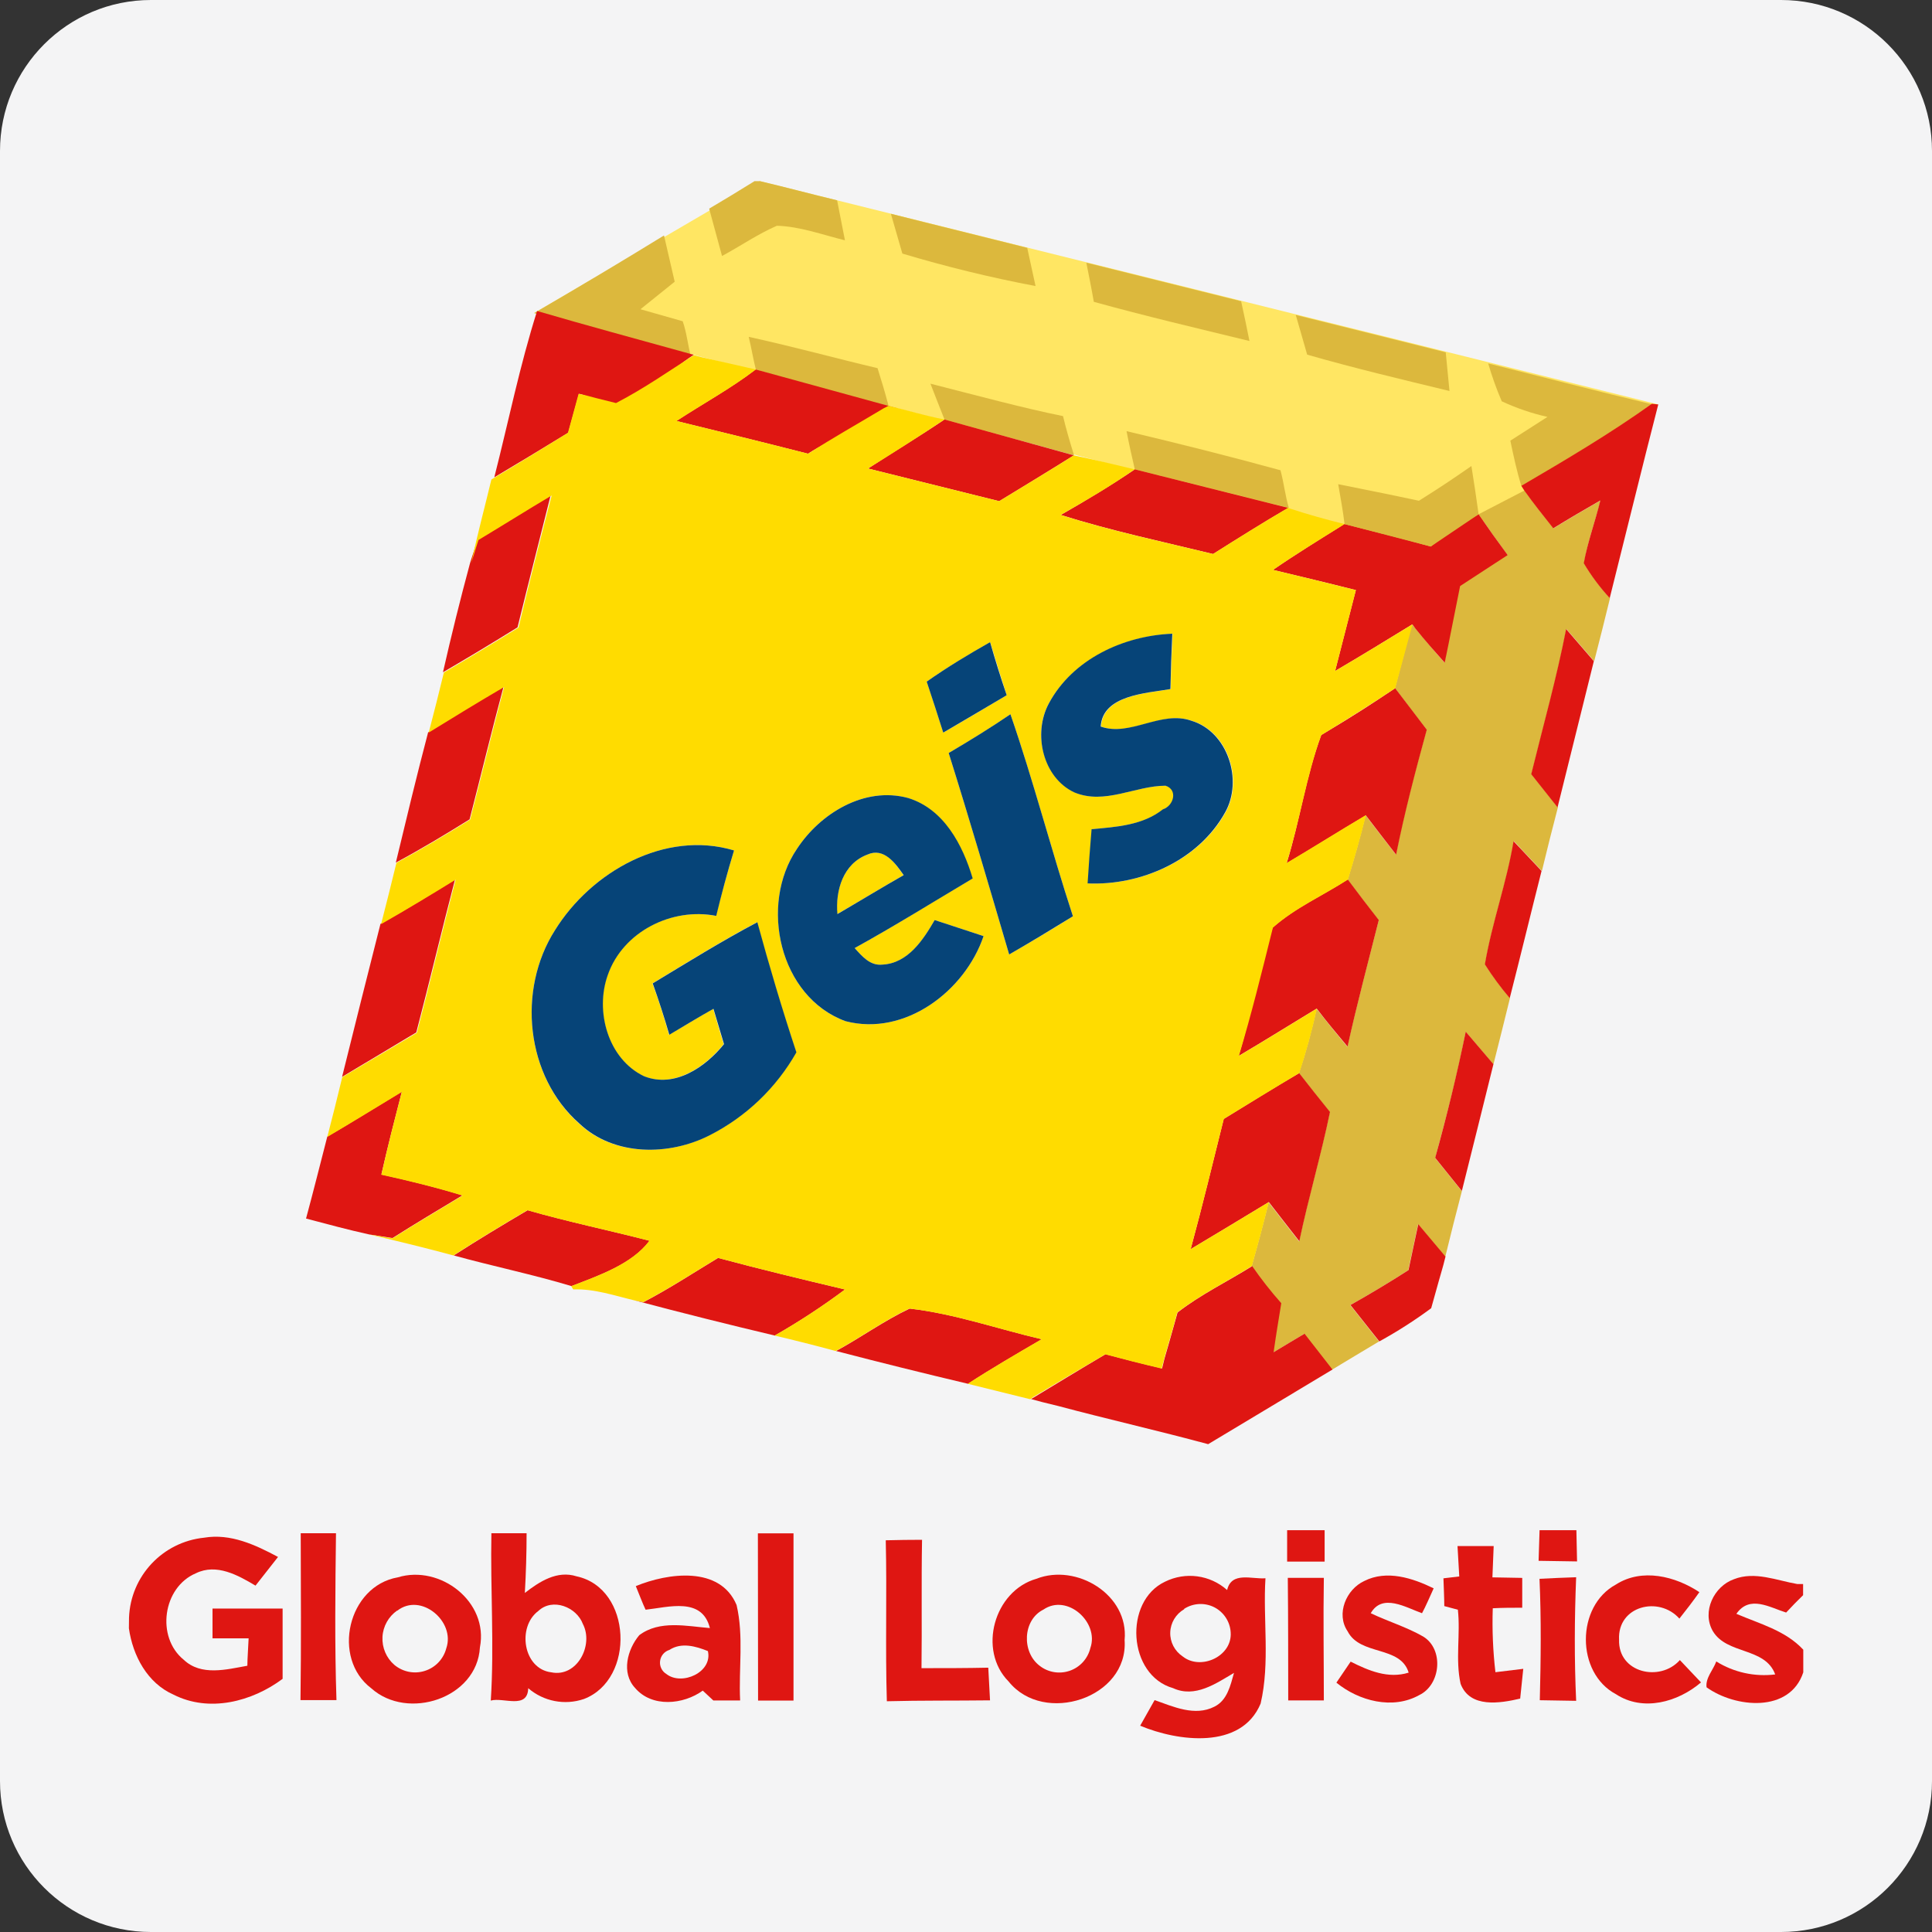 <?xml version="1.0" encoding="UTF-8"?><svg xmlns="http://www.w3.org/2000/svg" xmlns:xlink="http://www.w3.org/1999/xlink" width="32px" height="32px" version="1.1" viewBox="0 0 32 32"><rect x="0" y="0" width="32" height="32" fill="#333333" stroke="none"/><title>geis</title><g id="geis" fill="none" fill-rule="evenodd" stroke="none" stroke-width="1"><path id="goglobalpost" fill="#F4F4F5" d="M32,29.5 C32,30.881 30.881,32 29.5,32 L2.5,32 C1.119,32 0,30.881 0,29.5 L0,2.5 C0,1.119 1.119,0 2.5,0 L29.5,0 C30.881,0 32,1.119 32,2.5 L32,29.5 Z"/><g fill-rule="nonzero" transform="translate(2, 3)"><polygon id="路径" fill="#FFE663" points="6.848 2.185 21.849 6.117 25.466 3.699 10.585 0"/><path id="路径" fill="#DCB83D" d="M10.498,0 L10.585,0 C11.013,0.1 11.437,0.216 11.865,0.318 C11.908,0.539 11.951,0.759 11.995,0.98 C11.621,0.889 11.256,0.751 10.868,0.739 C10.552,0.876 10.264,1.076 9.959,1.24 L9.746,0.456 C9.998,0.307 10.248,0.155 10.498,0 Z"/><path id="路径" fill="#DCB83D" d="M12.756,0.541 C13.509,0.732 14.266,0.916 15.014,1.105 L15.152,1.738 C14.408,1.597 13.671,1.417 12.946,1.2 L12.756,0.541 Z"/><path id="路径" fill="#DCB83D" d="M6.848,2.185 C7.57,1.765 8.287,1.337 8.998,0.9 L9.175,1.666 L8.608,2.122 L9.308,2.321 C9.377,2.524 9.385,2.678 9.445,2.911 L9.445,2.911 C8.511,2.671 7.709,2.437 6.848,2.185 Z"/><path id="路径" fill="#DCB83D" d="M15.993,1.351 L18.557,1.99 C18.605,2.21 18.652,2.428 18.695,2.648 C17.834,2.438 16.972,2.236 16.117,1.999 C16.08,1.784 16.036,1.568 15.993,1.351 Z"/><path id="路径" fill="#DCB83D" d="M19.462,2.217 C20.286,2.421 21.117,2.629 21.946,2.836 L22.008,3.476 C21.22,3.285 20.43,3.098 19.651,2.874 L19.462,2.217 Z"/><path id="路径" fill="#DCB83D" d="M10.519,3.12 L10.519,3.12 C10.474,2.939 10.445,2.76 10.401,2.579 C11.264,2.771 11.801,2.925 12.535,3.098 C12.604,3.318 12.659,3.499 12.717,3.721 C12.717,3.721 12.648,3.754 12.641,3.76"/><path id="路径" fill="#DCB83D" d="M22.649,3.02 C23.551,3.244 24.452,3.48 25.356,3.695 C24.67,4.189 23.931,4.622 23.2,5.054 C23.123,4.807 23.069,4.552 23.016,4.299 C23.221,4.167 23.426,4.036 23.631,3.905 C23.37,3.847 23.117,3.76 22.874,3.647 C22.786,3.443 22.711,3.233 22.649,3.02 L22.649,3.02 Z"/><path id="路径" fill="#DCB83D" d="M13.411,3.355 C14.205,3.557 14.953,3.76 15.607,3.892 C15.654,4.092 15.725,4.336 15.79,4.542 L13.644,3.948 C13.565,3.752 13.488,3.553 13.411,3.355 Z"/><path id="路径" fill="#DCB83D" d="M16.796,4.774 C16.747,4.564 16.7,4.353 16.659,4.141 C17.561,4.356 18.306,4.542 19.209,4.789 C19.266,5.002 19.285,5.201 19.347,5.412"/><path id="路径" fill="#DCB83D" d="M20.27,5.68 C20.244,5.458 20.202,5.24 20.165,5.02 C20.555,5.098 21.046,5.196 21.502,5.294 C21.898,5.045 22.032,4.953 22.371,4.719 C22.413,4.984 22.454,5.249 22.49,5.515 C22.225,5.668 21.996,5.97 21.698,6.049"/><path id="路径" fill="#DCB83D" d="M22.49,5.518 L23.252,5.123 C23.404,5.337 23.569,5.543 23.732,5.75 C23.989,5.592 24.25,5.439 24.512,5.289 C24.42,5.636 24.296,5.975 24.237,6.329 C24.36,6.536 24.504,6.729 24.667,6.906 C24.582,7.255 24.495,7.603 24.405,7.951 L23.945,7.419 C23.789,8.228 23.565,9.021 23.367,9.822 L23.804,10.371 C23.712,10.722 23.624,11.073 23.539,11.425 C23.384,11.262 23.229,11.098 23.075,10.932 C22.96,11.618 22.715,12.284 22.598,12.972 C22.722,13.168 22.86,13.354 23.01,13.531 C22.92,13.896 22.83,14.259 22.736,14.629 L22.277,14.091 C22.14,14.793 21.959,15.489 21.771,16.181 L22.213,16.73 C22.119,17.091 22.026,17.452 21.938,17.817 L21.487,17.281 C21.433,17.533 21.378,17.786 21.325,18.038 C21.01,18.242 20.689,18.434 20.364,18.616 C20.523,18.817 20.681,19.019 20.841,19.219 C20.579,19.374 20.32,19.532 20.06,19.688 C19.905,19.491 19.752,19.292 19.598,19.094 C19.426,19.196 19.256,19.299 19.086,19.402 C19.117,19.127 19.187,18.924 19.142,18.649 C19.02,18.416 18.882,18.191 18.73,17.975 C18.83,17.623 18.925,17.27 19.012,16.914 C19.179,17.131 19.348,17.347 19.517,17.563 C19.666,16.846 19.876,16.141 20.025,15.422 C19.852,15.209 19.682,14.994 19.514,14.778 C19.63,14.427 19.728,14.07 19.806,13.709 C19.973,13.922 20.144,14.132 20.317,14.339 C20.471,13.636 20.659,12.94 20.835,12.243 C20.66,12.021 20.489,11.797 20.321,11.572 C20.43,11.218 20.531,10.862 20.619,10.504 C20.784,10.722 20.951,10.939 21.12,11.154 C21.257,10.457 21.44,9.771 21.628,9.084 C21.452,8.859 21.277,8.631 21.104,8.398 C21.389,7.34 21.283,7.672 21.389,7.34 C21.544,7.533 21.76,7.79 21.925,7.975 C22.012,7.555 21.949,7.06 22.11,6.659 C22.309,6.423 22.712,6.357 22.968,6.192 C22.806,5.971 22.647,5.746 22.49,5.518 Z"/><path id="路径" fill="#DCB83D" d="M9.518,2.932 L9.443,2.911 C8.548,2.679 7.709,2.437 6.848,2.185"/><path id="路径" fill="#DF1612" d="M6.187,4.906 C6.421,3.988 6.609,3.054 6.896,2.151 C7.757,2.402 8.397,2.574 9.491,2.877 C9.079,3.142 8.697,3.563 8.255,3.76 C8.027,3.778 7.811,3.565 7.59,3.522 L7.412,4.167 C7.004,4.417 6.596,4.663 6.187,4.906 Z"/><path id="路径" fill="#DF1612" d="M10.519,3.12 L12.852,3.76 C12.441,4.012 11.791,4.248 11.382,4.515 C10.656,4.329 9.93,4.151 9.202,3.973 C9.639,3.687 10.099,3.436 10.515,3.12"/><path id="路径" fill="#DF1612" d="M25.36,3.688 L25.466,3.699 C25.191,4.767 24.931,5.837 24.662,6.906 C24.499,6.729 24.355,6.536 24.232,6.329 C24.296,5.975 24.42,5.643 24.507,5.289 C24.244,5.439 23.984,5.592 23.727,5.75 C23.563,5.543 23.399,5.338 23.246,5.123 L23.198,5.047 C23.935,4.615 24.668,4.183 25.36,3.688 Z"/><path id="路径" fill="#DF1612" d="M15.786,4.542 C15.374,4.8 14.962,5.05 14.55,5.301 L12.377,4.76 C12.8,4.486 13.227,4.228 13.644,3.948"/><path id="路径" fill="#DF1612" d="M19.337,5.412 C18.917,5.658 18.505,5.916 18.093,6.176 C17.251,5.971 16.399,5.79 15.57,5.529 C15.982,5.292 16.394,5.046 16.796,4.774"/><path id="路径" fill="#DF1612" d="M5.909,5.94 C6.321,5.697 6.717,5.448 7.121,5.202 C6.938,5.931 6.751,6.659 6.572,7.391 C6.165,7.644 5.753,7.892 5.337,8.135 C5.474,7.529 5.624,6.925 5.786,6.325 C5.828,6.196 5.868,6.067 5.909,5.94 Z"/><path id="路径" fill="#DF1612" d="M21.698,6.052 C21.949,5.855 22.213,5.676 22.49,5.518 C22.647,5.746 22.807,5.971 22.972,6.194 C22.717,6.358 22.972,6.194 22.184,6.707 C21.929,7.977 22.016,7.557 21.929,7.977 C21.764,7.791 21.599,7.605 21.444,7.411 L21.393,7.341 C20.969,7.602 20.544,7.861 20.113,8.114 C20.226,7.668 20.343,7.22 20.457,6.774 C20.001,6.658 19.544,6.549 19.084,6.439 C19.447,6.189 19.893,5.912 20.266,5.68 C20.889,5.837 21.16,5.903 21.698,6.052 Z"/><path id="路径" fill="#DF1612" d="M23.94,7.419 L24.399,7.951 L23.798,10.372 L23.362,9.823 C23.559,9.021 23.783,8.228 23.94,7.419 Z"/><path id="路径" fill="#DF1612" d="M5.091,9.13 C5.503,8.874 5.915,8.62 6.34,8.375 C6.144,9.104 5.967,9.838 5.778,10.571 C5.377,10.821 4.972,11.064 4.556,11.288 C4.729,10.57 4.902,9.846 5.091,9.13 Z"/><path id="路径" fill="#DF1612" d="M19.883,9.175 C20.507,8.802 20.707,8.666 21.108,8.399 C21.281,8.627 21.456,8.855 21.632,9.086 C21.444,9.772 21.264,10.458 21.124,11.156 C20.956,10.94 20.789,10.723 20.623,10.505 C20.184,10.766 19.75,11.039 19.31,11.3 C19.529,10.596 19.629,9.863 19.883,9.175 Z"/><path id="路径" fill="#DF1612" d="M23.069,10.933 C23.223,11.098 23.378,11.262 23.533,11.426 C23.355,12.128 23.185,12.832 23.006,13.532 C22.856,13.356 22.718,13.169 22.594,12.973 C22.71,12.286 22.954,11.624 23.069,10.933 Z"/><path id="路径" fill="#DF1612" d="M19.08,12.365 C19.45,12.037 19.911,11.834 20.324,11.568 C20.491,11.793 20.663,12.016 20.837,12.239 C20.662,12.936 20.474,13.632 20.32,14.335 C20.147,14.128 19.975,13.923 19.809,13.705 C19.378,13.966 18.951,14.233 18.518,14.489 C18.729,13.787 18.844,13.057 19.08,12.365 Z"/><path id="路径" fill="#DF1612" d="M4.302,12.302 C4.722,12.067 5.132,11.817 5.537,11.565 C5.316,12.409 5.116,13.257 4.895,14.1 C4.483,14.346 4.071,14.593 3.666,14.836 C3.876,13.989 4.088,13.144 4.302,12.302 Z"/><path id="路径" fill="#DF1612" d="M22.277,14.088 L22.736,14.626 C22.563,15.326 22.388,16.026 22.213,16.726 L21.771,16.177 C21.963,15.487 22.133,14.791 22.277,14.088 Z"/><path id="路径" fill="#DF1612" d="M18.269,15.533 C18.681,15.279 19.093,15.023 19.518,14.774 C19.686,14.99 19.856,15.205 20.029,15.418 C19.881,16.137 19.671,16.841 19.521,17.559 C19.352,17.342 19.183,17.127 19.016,16.91 C18.583,17.171 18.154,17.433 17.721,17.69 C17.915,16.975 18.089,16.253 18.269,15.533 Z"/><path id="路径" fill="#DF1612" d="M3.421,15.826 C3.833,15.584 4.244,15.329 4.656,15.08 C4.538,15.537 4.42,15.996 4.317,16.453 C4.769,16.552 5.218,16.664 5.661,16.798 C5.274,17.032 4.883,17.263 4.501,17.506 L4.118,17.447 C3.767,17.37 3.418,17.275 3.069,17.183 C3.191,16.732 3.304,16.279 3.421,15.826 Z"/><path id="路径" fill="#DF1612" d="M5.515,17.794 C5.918,17.535 6.328,17.288 6.74,17.045 C7.408,17.237 8.088,17.377 8.76,17.551 C8.472,17.937 7.919,18.128 7.466,18.302 C6.822,18.108 6.163,17.973 5.515,17.794 Z"/><path id="路径" fill="#DF1612" d="M21.491,17.277 L21.942,17.813 C21.87,18.099 21.942,17.813 21.705,18.668 C21.431,18.871 21.144,19.054 20.846,19.218 C20.685,19.017 20.527,18.815 20.368,18.615 C20.693,18.432 21.014,18.24 21.329,18.037 C21.382,17.782 21.437,17.529 21.491,17.277 Z"/><path id="路径" fill="#DF1612" d="M8.659,18.567 C9.084,18.346 9.482,18.084 9.894,17.835 C10.592,18.022 11.294,18.191 11.997,18.358 C11.625,18.636 11.236,18.891 10.833,19.121 C10.061,18.938 9.29,18.745 8.522,18.541 L8.659,18.567 Z"/><path id="路径" fill="#DF1612" d="M11.848,19.377 C12.259,19.154 12.644,18.874 13.068,18.674 C13.812,18.759 14.527,19.012 15.256,19.182 C14.844,19.422 14.432,19.661 14.034,19.92 C13.303,19.747 12.574,19.566 11.848,19.377 Z"/><path id="路径" fill="#DF1612" d="M2.981,22.395 L3.565,22.395 C3.554,23.316 3.542,24.239 3.573,25.159 L2.977,25.159 C2.99,24.243 2.983,23.319 2.981,22.395 Z"/><path id="形状" fill="#DF1612" d="M6.139,22.395 L6.722,22.395 C6.722,22.725 6.712,23.054 6.693,23.384 C6.936,23.196 7.227,23.006 7.55,23.109 C8.472,23.307 8.524,24.817 7.671,25.141 C7.354,25.249 7.003,25.181 6.749,24.962 C6.739,25.319 6.338,25.108 6.129,25.167 C6.188,24.246 6.121,23.321 6.139,22.395 Z M6.916,23.683 C6.56,23.948 6.666,24.644 7.132,24.699 C7.559,24.787 7.837,24.246 7.654,23.898 C7.55,23.618 7.153,23.459 6.916,23.683 L6.916,23.683 Z"/><path id="路径" fill="#DF1612" d="M10.553,22.397 L11.143,22.397 C11.143,23.319 11.143,24.243 11.143,25.167 L10.556,25.167 C10.557,24.244 10.552,23.321 10.553,22.397 Z"/><polygon id="路径" fill="#DF1612" points="19.319 22.345 19.94 22.345 19.94 22.865 19.319 22.865"/><polygon id="路径" fill="#DF1612" points="23.5 22.345 24.11 22.345 24.121 22.862 23.484 22.852"/><path id="路径" fill="#DF1612" d="M0.137,23.794 C0.163,23.104 0.694,22.539 1.381,22.469 C1.819,22.395 2.231,22.588 2.605,22.788 L2.232,23.263 C1.941,23.09 1.587,22.891 1.245,23.058 C0.696,23.289 0.581,24.114 1.042,24.49 C1.332,24.765 1.75,24.652 2.097,24.59 C2.097,24.476 2.114,24.25 2.118,24.136 L1.52,24.136 C1.52,23.971 1.52,23.806 1.52,23.643 C1.907,23.643 2.294,23.643 2.681,23.643 C2.681,24.03 2.681,24.419 2.681,24.807 C2.172,25.186 1.465,25.369 0.873,25.068 C0.441,24.877 0.2,24.426 0.135,23.97 L0.137,23.794 Z"/><path id="路径" fill="#DF1612" d="M12.671,22.512 C12.872,22.507 13.072,22.504 13.272,22.504 C13.259,23.212 13.272,23.922 13.263,24.63 C13.632,24.63 14,24.63 14.369,24.622 L14.398,25.163 C13.828,25.17 13.257,25.163 12.689,25.178 C12.662,24.296 12.692,23.402 12.671,22.512 Z"/><path id="路径" fill="#DF1612" d="M22.141,22.608 L22.74,22.608 L22.719,23.126 L23.213,23.135 C23.213,23.259 23.213,23.506 23.213,23.629 C23.05,23.629 22.887,23.629 22.725,23.638 C22.713,23.991 22.728,24.346 22.769,24.697 L23.23,24.641 C23.218,24.765 23.191,25.01 23.179,25.134 C22.846,25.212 22.346,25.296 22.192,24.889 C22.103,24.487 22.192,24.066 22.147,23.662 L21.922,23.602 C21.922,23.487 21.912,23.256 21.908,23.142 L22.17,23.111 C22.159,22.942 22.15,22.776 22.141,22.608 Z"/><path id="形状" fill="#DF1612" d="M4.588,23.126 C5.292,22.911 6.097,23.531 5.949,24.286 C5.901,25.131 4.752,25.503 4.15,24.964 C3.487,24.463 3.761,23.271 4.588,23.126 Z M4.579,23.675 C4.435,23.775 4.344,23.937 4.335,24.113 C4.326,24.289 4.398,24.46 4.531,24.575 C4.672,24.693 4.863,24.731 5.037,24.675 C5.212,24.62 5.346,24.478 5.392,24.301 C5.546,23.857 4.972,23.37 4.579,23.679 L4.579,23.675 Z"/><path id="形状" fill="#DF1612" d="M8.531,23.271 C9.065,23.051 9.927,22.932 10.2,23.584 C10.321,24.099 10.233,24.64 10.259,25.165 L9.815,25.165 L9.64,25.002 C9.318,25.235 8.798,25.286 8.519,24.958 C8.286,24.708 8.391,24.32 8.588,24.084 C8.925,23.83 9.373,23.935 9.758,23.966 C9.629,23.447 9.072,23.621 8.693,23.662 C8.648,23.569 8.572,23.37 8.531,23.271 Z M9.087,24.328 C9.004,24.353 8.943,24.426 8.933,24.512 C8.922,24.599 8.964,24.683 9.039,24.728 C9.292,24.925 9.806,24.7 9.725,24.347 C9.521,24.265 9.285,24.199 9.087,24.328 Z"/><path id="形状" fill="#DF1612" d="M15.165,23.15 C15.831,22.888 16.7,23.414 16.627,24.165 C16.693,25.126 15.29,25.58 14.706,24.851 C14.191,24.331 14.465,23.351 15.165,23.15 Z M15.282,23.66 C14.938,23.831 14.92,24.362 15.218,24.589 C15.359,24.701 15.548,24.732 15.719,24.673 C15.889,24.614 16.018,24.472 16.06,24.296 C16.209,23.872 15.677,23.389 15.282,23.66 Z"/><path id="形状" fill="#DF1612" d="M17.296,23.198 C17.635,23.03 18.042,23.084 18.325,23.336 C18.398,23.023 18.737,23.16 18.96,23.141 C18.917,23.827 19.038,24.538 18.88,25.216 C18.56,25.986 17.507,25.844 16.885,25.583 L17.124,25.159 C17.434,25.268 17.791,25.433 18.114,25.268 C18.328,25.163 18.38,24.916 18.439,24.708 C18.139,24.885 17.793,25.128 17.43,24.961 C16.678,24.747 16.609,23.522 17.296,23.198 Z M17.613,23.654 C17.475,23.734 17.388,23.879 17.383,24.038 C17.378,24.197 17.456,24.347 17.588,24.435 C17.886,24.674 18.412,24.435 18.384,24.038 C18.374,23.861 18.27,23.702 18.112,23.621 C17.953,23.541 17.764,23.551 17.614,23.647 L17.613,23.654 Z"/><path id="路径" fill="#DF1612" d="M19.33,23.134 C19.53,23.134 19.729,23.134 19.927,23.134 C19.916,23.811 19.927,24.487 19.927,25.164 L19.337,25.164 C19.336,24.489 19.337,23.811 19.33,23.134 Z"/><path id="路径" fill="#DF1612" d="M20.597,23.186 C20.969,22.998 21.397,23.137 21.746,23.308 C21.698,23.412 21.609,23.62 21.553,23.72 C21.286,23.625 20.896,23.384 20.704,23.72 C20.991,23.857 21.297,23.948 21.572,24.106 C21.919,24.316 21.864,24.906 21.507,25.076 C21.068,25.322 20.507,25.174 20.135,24.87 L20.371,24.522 C20.668,24.671 20.991,24.81 21.332,24.704 C21.194,24.25 20.53,24.43 20.32,24.018 C20.126,23.732 20.296,23.325 20.597,23.186 Z"/><path id="路径" fill="#DF1612" d="M24.766,23.244 C25.196,22.969 25.747,23.106 26.147,23.371 C26.041,23.521 25.93,23.666 25.816,23.809 C25.476,23.428 24.788,23.599 24.817,24.159 C24.799,24.708 25.495,24.866 25.824,24.496 L26.174,24.866 C25.791,25.193 25.213,25.355 24.765,25.061 C24.1,24.708 24.102,23.601 24.766,23.244 Z"/><path id="路径" fill="#DF1612" d="M26.719,23.157 C27.065,23.02 27.428,23.178 27.771,23.237 L27.865,23.237 L27.865,23.421 C27.769,23.514 27.676,23.61 27.584,23.709 C27.31,23.623 26.979,23.414 26.76,23.73 C27.145,23.896 27.57,24.004 27.868,24.324 L27.868,24.699 C27.646,25.375 26.743,25.289 26.266,24.947 C26.246,24.791 26.376,24.66 26.427,24.519 C26.718,24.7 27.062,24.776 27.403,24.734 C27.237,24.279 26.601,24.409 26.369,24.015 C26.185,23.694 26.388,23.274 26.719,23.157 Z"/><path id="路径" fill="#DF1612" d="M23.499,23.15 C23.701,23.139 23.904,23.131 24.106,23.124 C24.078,23.811 24.075,24.489 24.106,25.171 L23.504,25.161 C23.521,24.49 23.529,23.82 23.499,23.15 Z"/><path id="路径" fill="#DF1612" d="M17.504,18.739 C17.886,18.441 18.328,18.228 18.74,17.971 C18.888,18.185 19.049,18.39 19.222,18.585 C19.168,18.918 19.139,19.087 19.095,19.397 C19.266,19.294 19.436,19.191 19.607,19.09 C19.761,19.288 19.915,19.487 20.07,19.684 C19.384,20.096 18.697,20.508 18.011,20.92 C17.187,20.697 16.353,20.508 15.528,20.288 C15.241,20.217 15.263,20.225 15.078,20.173 C15.473,19.934 15.919,19.662 16.313,19.429 C16.623,19.513 16.935,19.592 17.248,19.665 C17.322,19.355 17.246,19.668 17.504,18.739 Z"/><path id="路径" fill="#DF1612" d="M18.519,14.489 C18.729,13.787 18.907,13.079 19.082,12.365 C19.451,12.037 19.912,11.834 20.325,11.568"/><path id="形状" fill="#FFDC00" d="M10.519,3.12 C10.107,3.436 9.643,3.687 9.207,3.973 C9.934,4.151 10.66,4.329 11.386,4.515 C11.798,4.248 12.222,4.012 12.641,3.76 C12.641,3.76 12.71,3.727 12.717,3.721 C13.04,3.797 13.315,3.885 13.644,3.948 C13.233,4.222 12.8,4.497 12.377,4.76 L14.55,5.301 C14.962,5.05 15.374,4.8 15.786,4.542 C16.124,4.614 16.458,4.693 16.793,4.774 C16.398,5.049 15.985,5.292 15.568,5.529 C16.391,5.79 17.248,5.971 18.091,6.176 C18.502,5.916 18.914,5.658 19.334,5.412 L19.371,5.425 C19.666,5.522 19.966,5.605 20.268,5.68 L20.196,5.727 C19.823,5.959 19.448,6.189 19.086,6.439 C19.542,6.549 19.999,6.658 20.458,6.774 C20.345,7.22 20.228,7.668 20.114,8.114 C20.545,7.861 20.97,7.602 21.395,7.341 L21.395,7.341 C21.278,7.778 21.395,7.341 21.109,8.399 C20.706,8.666 20.343,8.896 19.885,9.175 C19.635,9.861 19.531,10.596 19.311,11.294 C19.752,11.034 20.185,10.76 20.625,10.5 C20.537,10.858 20.435,11.213 20.327,11.568 C19.915,11.834 19.452,12.037 19.083,12.365 C18.885,13.161 18.73,13.787 18.52,14.489 C18.954,14.233 19.381,13.966 19.812,13.705 C19.733,14.066 19.635,14.423 19.52,14.774 C19.101,15.023 18.686,15.279 18.27,15.533 C18.091,16.253 17.916,16.975 17.721,17.69 C18.154,17.433 18.583,17.171 19.016,16.91 C18.929,17.266 18.835,17.618 18.734,17.971 C18.323,18.228 17.886,18.441 17.499,18.739 C17.406,19.1 17.316,19.356 17.241,19.668 C16.928,19.595 16.616,19.515 16.306,19.432 C15.907,19.665 15.509,19.901 15.113,20.14 L15.065,20.176 L14.029,19.92 C14.427,19.661 14.839,19.422 15.251,19.182 C14.522,19.012 13.806,18.759 13.062,18.674 C12.638,18.874 12.257,19.154 11.842,19.377 C11.506,19.286 11.17,19.201 10.83,19.121 C11.234,18.891 11.622,18.636 11.995,18.358 C11.292,18.191 10.589,18.022 9.892,17.835 C9.48,18.084 9.079,18.346 8.656,18.567 L8.519,18.541 C8.181,18.461 7.845,18.343 7.495,18.357 L7.461,18.302 C7.914,18.128 8.467,17.937 8.755,17.551 C8.082,17.377 7.403,17.237 6.734,17.045 C6.323,17.288 5.911,17.535 5.51,17.794 C5.047,17.669 4.582,17.555 4.115,17.447 L4.501,17.511 C4.883,17.268 5.274,17.038 5.661,16.803 C5.218,16.666 4.769,16.557 4.317,16.458 C4.42,15.996 4.538,15.537 4.656,15.086 C4.244,15.334 3.833,15.59 3.421,15.831 C3.506,15.502 3.59,15.172 3.669,14.841 C4.081,14.598 4.493,14.351 4.905,14.106 C5.126,13.263 5.326,12.415 5.547,11.57 C5.135,11.823 4.723,12.073 4.312,12.307 C4.398,11.968 4.485,11.631 4.566,11.292 C4.977,11.068 5.389,10.825 5.787,10.575 C5.977,9.844 6.154,9.109 6.35,8.379 C5.93,8.625 5.514,8.879 5.101,9.134 C5.187,8.803 5.272,8.471 5.352,8.139 C5.767,7.897 6.178,7.649 6.588,7.395 C6.762,6.663 6.949,5.935 7.137,5.207 C6.725,5.452 6.329,5.701 5.925,5.944 C5.883,6.071 5.844,6.2 5.806,6.329 C5.903,5.864 6.029,5.403 6.139,4.942 C6.55,4.7 7.002,4.419 7.407,4.169 L7.583,3.524 C7.804,3.566 7.583,3.524 8.203,3.676 C8.674,3.432 9.084,3.142 9.491,2.883 L9.628,2.918 L10.519,3.12 Z M15.374,8.648 C15.1,9.148 15.274,9.871 15.802,10.125 C16.299,10.335 16.803,10.011 17.312,10.014 C17.521,10.081 17.45,10.347 17.268,10.405 C16.933,10.67 16.493,10.696 16.086,10.734 C16.06,11.034 16.04,11.333 16.021,11.632 C16.907,11.671 17.857,11.251 18.298,10.457 C18.6,9.925 18.343,9.119 17.741,8.938 C17.235,8.762 16.728,9.212 16.237,9.034 C16.269,8.511 16.991,8.485 17.393,8.413 C17.393,8.107 17.408,7.802 17.423,7.496 C16.609,7.535 15.769,7.922 15.374,8.648 Z M13.349,8.29 C13.443,8.564 13.533,8.85 13.624,9.134 C13.978,8.932 14.325,8.722 14.675,8.515 C14.581,8.222 14.49,7.93 14.401,7.636 C14.043,7.842 13.687,8.052 13.349,8.29 Z M13.713,9.472 C14.062,10.579 14.388,11.694 14.715,12.809 C15.071,12.604 15.422,12.397 15.771,12.176 C15.408,11.067 15.116,9.934 14.736,8.83 C14.404,9.06 14.06,9.271 13.713,9.472 Z M11.2,11.06 C10.572,11.988 10.907,13.513 12.005,13.914 C12.988,14.17 13.981,13.417 14.291,12.505 L13.481,12.239 C13.292,12.571 13.039,12.955 12.616,12.977 C12.412,12.999 12.279,12.84 12.156,12.703 C12.817,12.338 13.456,11.935 14.106,11.55 C13.941,11.001 13.628,10.398 13.035,10.217 C12.316,10.021 11.584,10.474 11.2,11.06 Z M7.191,12.409 C6.563,13.396 6.707,14.819 7.588,15.607 C8.163,16.156 9.078,16.148 9.753,15.802 C10.355,15.495 10.853,15.018 11.186,14.43 C10.95,13.717 10.736,12.998 10.538,12.275 C9.946,12.588 9.378,12.942 8.806,13.288 C8.909,13.568 9.001,13.851 9.08,14.139 C9.323,14.001 9.566,13.849 9.812,13.709 C9.868,13.904 9.927,14.099 9.986,14.294 C9.679,14.675 9.163,15.028 8.66,14.825 C8.065,14.537 7.848,13.745 8.062,13.149 C8.312,12.43 9.124,12.025 9.857,12.17 C9.952,11.805 10.048,11.444 10.158,11.086 C9.012,10.743 7.791,11.44 7.191,12.409 Z"/><path id="路径" fill="#FFDC00" d="M12.368,11.154 C12.642,11.031 12.833,11.301 12.964,11.495 C12.597,11.706 12.236,11.927 11.865,12.14 C11.835,11.747 11.966,11.304 12.368,11.154 Z"/><path id="路径" fill="#064478" d="M15.374,8.648 C15.768,7.916 16.609,7.529 17.417,7.496 C17.402,7.802 17.392,8.107 17.386,8.413 C16.984,8.483 16.262,8.511 16.231,9.034 C16.721,9.208 17.229,8.759 17.734,8.938 C18.336,9.119 18.593,9.925 18.291,10.457 C17.85,11.251 16.9,11.671 16.014,11.632 C16.033,11.333 16.054,11.034 16.08,10.734 C16.491,10.696 16.927,10.67 17.261,10.405 C17.44,10.347 17.514,10.081 17.305,10.014 C16.803,10.014 16.299,10.335 15.795,10.125 C15.275,9.883 15.1,9.153 15.374,8.648 Z"/><path id="路径" fill="#064478" d="M13.349,8.29 C13.687,8.052 14.036,7.842 14.399,7.636 C14.483,7.93 14.574,8.222 14.674,8.515 C14.324,8.722 13.977,8.927 13.623,9.134 C13.533,8.85 13.443,8.57 13.349,8.29 Z"/><path id="路径" fill="#064478" d="M13.713,9.472 C14.06,9.268 14.399,9.06 14.736,8.83 C15.116,9.929 15.408,11.067 15.771,12.176 C15.422,12.391 15.071,12.604 14.715,12.809 C14.388,11.697 14.062,10.582 13.713,9.472 Z"/><path id="形状" fill="#064478" d="M11.2,11.06 C11.584,10.474 12.316,10.021 13.04,10.217 C13.633,10.398 13.946,10.994 14.111,11.55 C13.452,11.942 12.817,12.338 12.156,12.703 C12.279,12.84 12.412,12.999 12.616,12.977 C13.039,12.955 13.292,12.566 13.481,12.239 L14.291,12.505 C13.981,13.417 12.988,14.17 12.005,13.914 C10.907,13.513 10.57,11.988 11.2,11.06 Z M12.368,11.154 C11.966,11.304 11.835,11.747 11.87,12.14 C12.236,11.927 12.597,11.706 12.968,11.495 C12.833,11.301 12.64,11.031 12.368,11.154 L12.368,11.154 Z"/><path id="路径" fill="#064478" d="M7.191,12.409 C7.791,11.44 9.012,10.743 10.158,11.086 C10.048,11.444 9.952,11.806 9.863,12.17 C9.13,12.025 8.317,12.43 8.067,13.149 C7.853,13.745 8.067,14.537 8.666,14.825 C9.174,15.028 9.684,14.675 9.992,14.294 C9.933,14.099 9.874,13.904 9.817,13.709 C9.572,13.846 9.329,13.995 9.086,14.139 C9.003,13.851 8.911,13.568 8.811,13.288 C9.384,12.942 9.952,12.588 10.544,12.275 C10.741,12.998 10.955,13.717 11.191,14.43 C10.858,15.018 10.36,15.495 9.758,15.802 C9.083,16.148 8.169,16.154 7.594,15.607 C6.707,14.825 6.563,13.396 7.191,12.409 Z"/><line id="路径" x1="13.644" x2="15.789" y1="3.948" y2="4.542" fill="#DF1612"/><polyline id="路径" fill="#DF1612" points="19.337 5.412 16.796 4.774 19.337 5.412"/><polyline id="路径" fill="#DCB83D" points="20.27 5.68 21.698 6.052 22.49 5.518"/></g></g></svg>